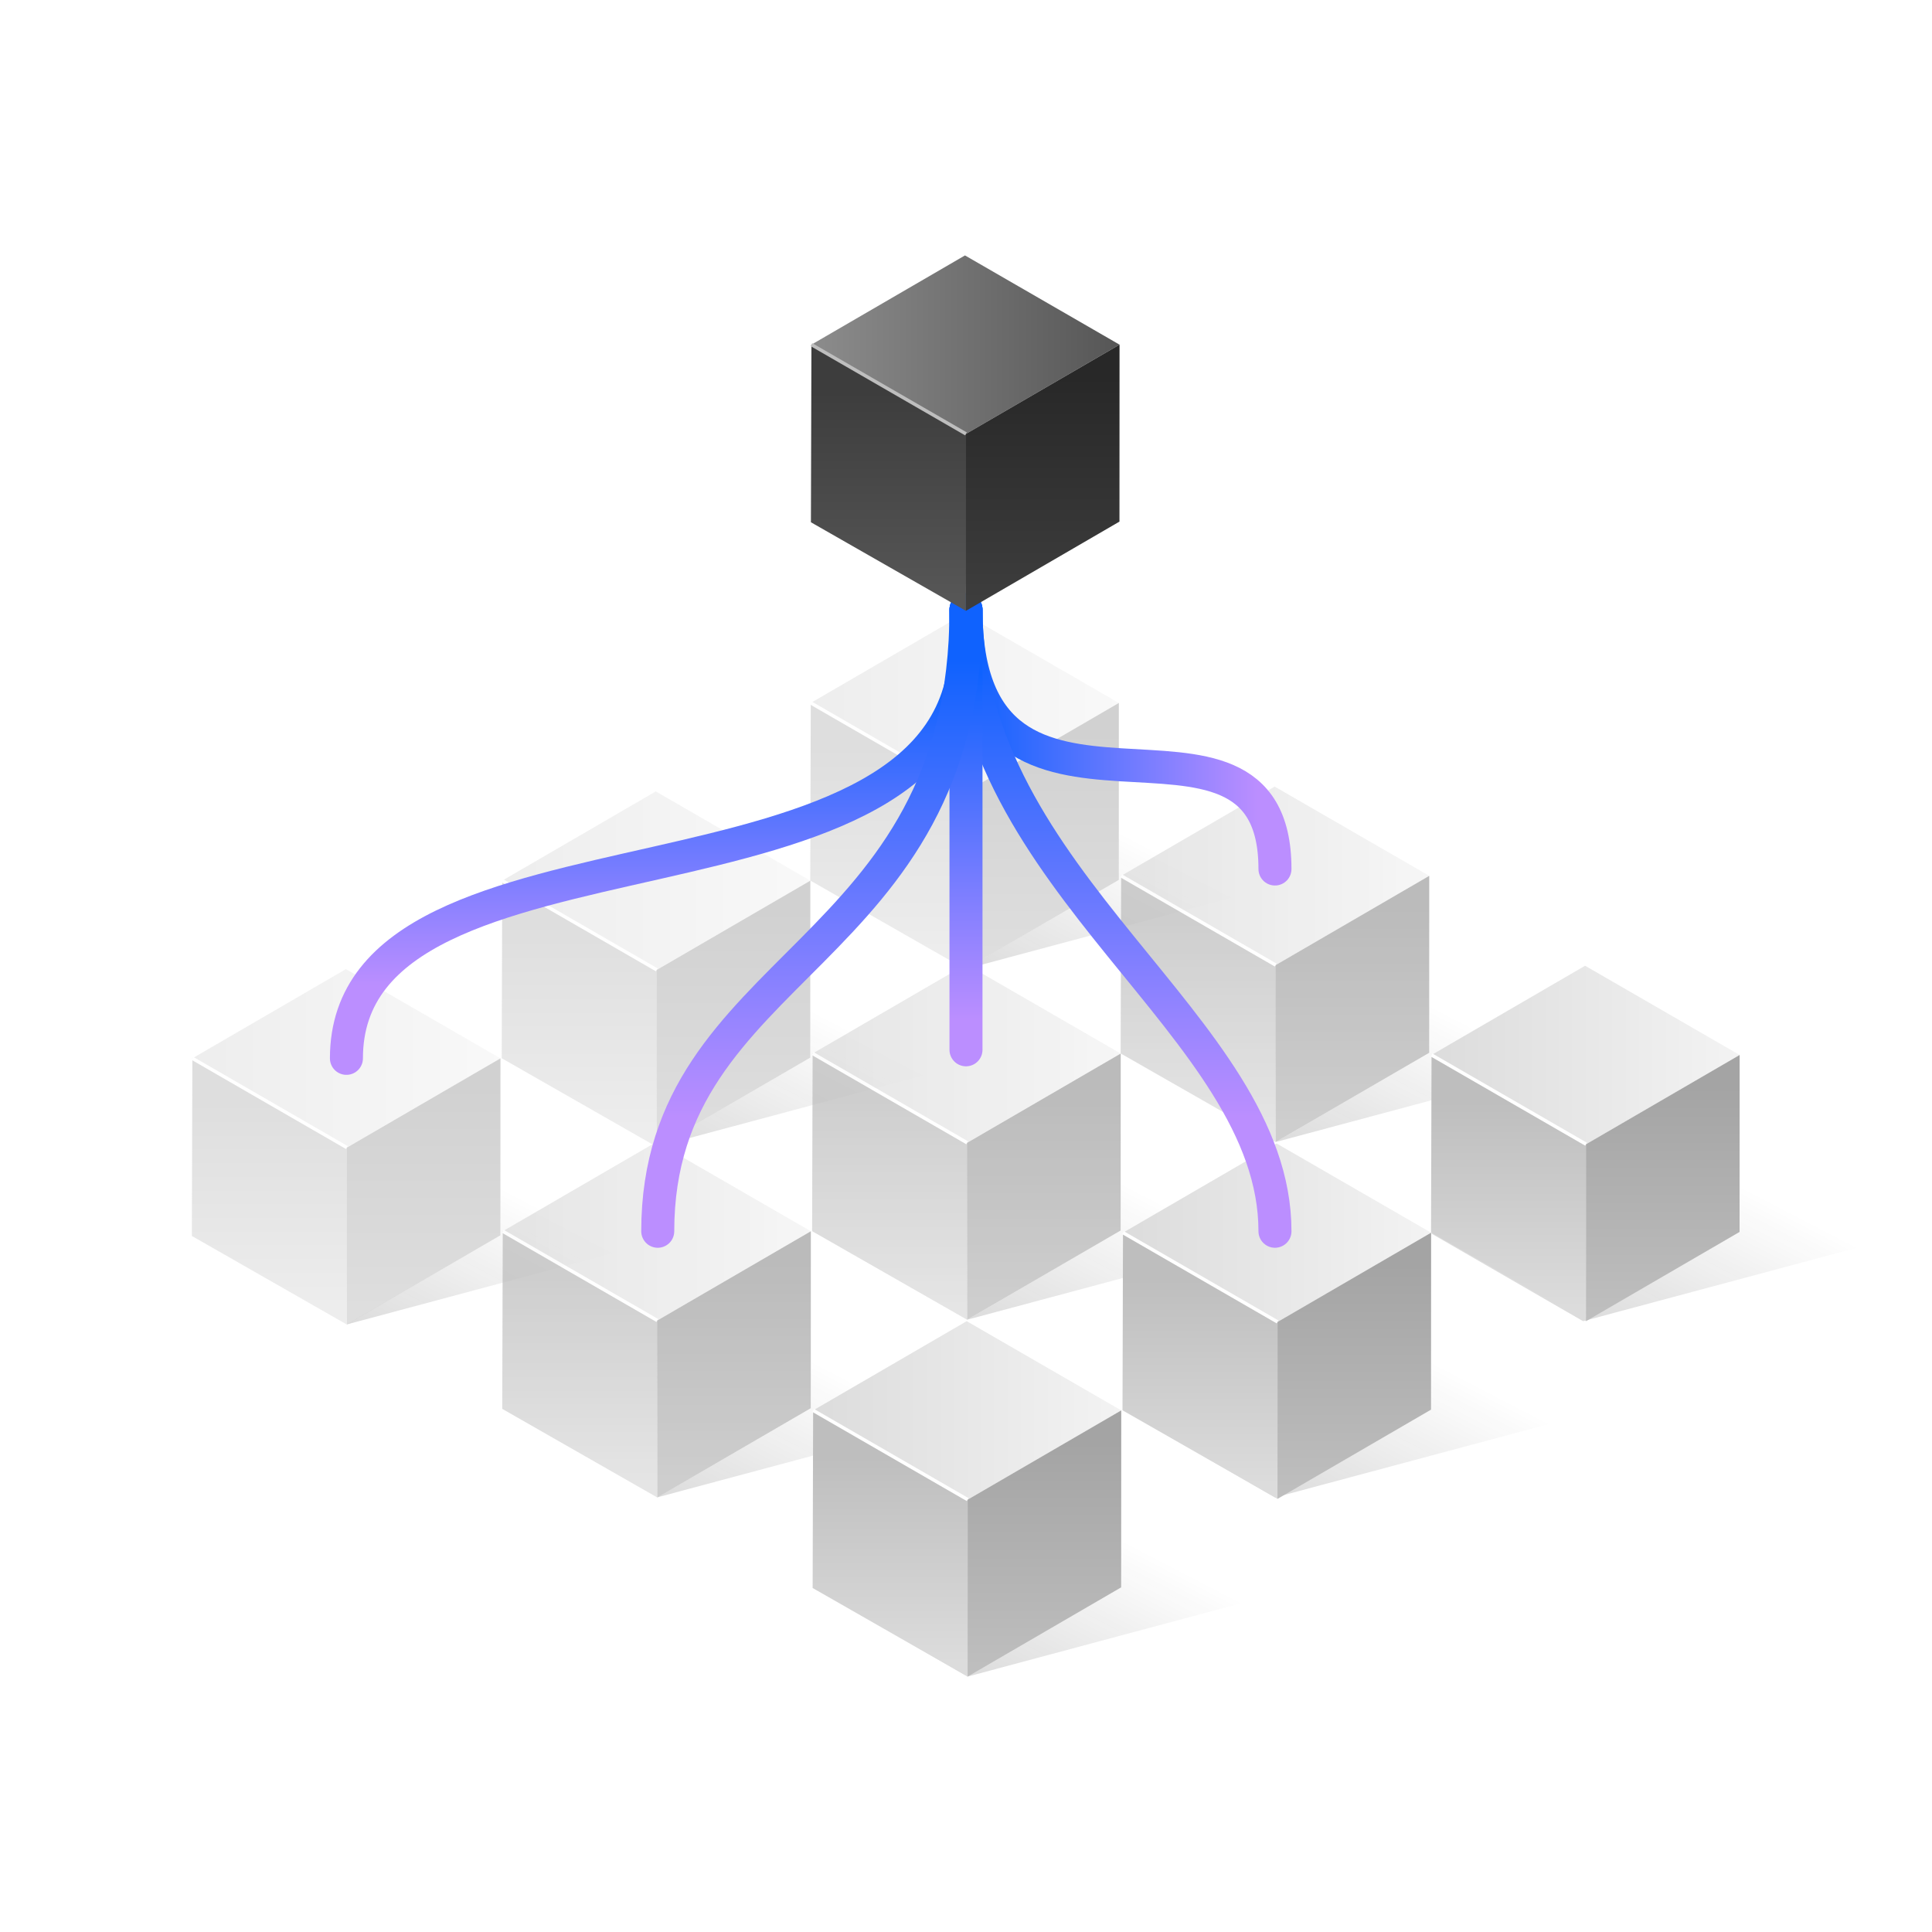 <svg xmlns="http://www.w3.org/2000/svg" xmlns:xlink="http://www.w3.org/1999/xlink" viewBox="0 0 288 288"><defs><style>.cls-1{fill:#fff;}.cls-2{fill:url(#linear-gradient);}.cls-3{fill:url(#linear-gradient-2);}.cls-4{fill:url(#linear-gradient-3);}.cls-5{fill:url(#linear-gradient-4);}.cls-6{fill:url(#linear-gradient-5);}.cls-7{fill:url(#linear-gradient-6);}.cls-8{fill:url(#linear-gradient-7);}.cls-9{fill:url(#linear-gradient-8);}.cls-10{fill:url(#linear-gradient-9);}.cls-11{opacity:0.5;}.cls-12{fill:url(#linear-gradient-10);}.cls-13,.cls-16,.cls-42,.cls-43,.cls-44,.cls-45,.cls-46,.cls-50{fill:none;}.cls-14{fill:url(#linear-gradient-11);}.cls-15{fill:url(#linear-gradient-12);}.cls-16{stroke:#fff;}.cls-16,.cls-42,.cls-43,.cls-44,.cls-45,.cls-46,.cls-50{stroke-miterlimit:10;}.cls-16,.cls-50{stroke-width:0.507px;}.cls-17{fill:url(#linear-gradient-13);}.cls-18{fill:url(#linear-gradient-14);}.cls-19{fill:url(#linear-gradient-15);}.cls-20{fill:url(#linear-gradient-16);}.cls-21{fill:url(#linear-gradient-17);}.cls-22{fill:url(#linear-gradient-18);}.cls-23{opacity:0.75;}.cls-24{fill:url(#linear-gradient-19);}.cls-25{fill:url(#linear-gradient-20);}.cls-26{fill:url(#linear-gradient-21);}.cls-27{fill:url(#linear-gradient-22);}.cls-28{fill:url(#linear-gradient-23);}.cls-29{fill:url(#linear-gradient-24);}.cls-30{fill:url(#linear-gradient-25);}.cls-31{fill:url(#linear-gradient-26);}.cls-32{fill:url(#linear-gradient-27);}.cls-33{fill:url(#linear-gradient-28);}.cls-34{fill:url(#linear-gradient-29);}.cls-35{fill:url(#linear-gradient-30);}.cls-36{fill:url(#linear-gradient-31);}.cls-37{fill:url(#linear-gradient-32);}.cls-38{fill:url(#linear-gradient-33);}.cls-39{fill:url(#linear-gradient-34);}.cls-40{fill:url(#linear-gradient-35);}.cls-41{fill:url(#linear-gradient-36);}.cls-42,.cls-43,.cls-44,.cls-45,.cls-46{stroke-linecap:round;stroke-width:4.921px;}.cls-42{stroke:url(#linear-gradient-37);}.cls-43{stroke:url(#linear-gradient-38);}.cls-44{stroke:url(#linear-gradient-39);}.cls-45{stroke:url(#linear-gradient-40);}.cls-46{stroke:url(#linear-gradient-41);}.cls-47{fill:url(#linear-gradient-42);}.cls-48{fill:url(#linear-gradient-43);}.cls-49{fill:url(#linear-gradient-44);}.cls-50{stroke:#bebebe;}</style><linearGradient id="linear-gradient" x1="153.628" y1="254.518" x2="166.818" y2="229.143" gradientUnits="userSpaceOnUse"><stop offset="0" stop-color="#171717" stop-opacity="0.15"/><stop offset="1" stop-color="#171717" stop-opacity="0"/></linearGradient><linearGradient id="linear-gradient-2" x1="199.455" y1="227.814" x2="212.646" y2="202.439" xlink:href="#linear-gradient"/><linearGradient id="linear-gradient-3" x1="245.372" y1="201.537" x2="258.563" y2="176.162" xlink:href="#linear-gradient"/><linearGradient id="linear-gradient-4" x1="118.911" y1="233.844" x2="132.102" y2="208.469" xlink:href="#linear-gradient"/><linearGradient id="linear-gradient-5" x1="165.149" y1="207.353" x2="178.34" y2="181.978" xlink:href="#linear-gradient"/><linearGradient id="linear-gradient-6" x1="211.142" y1="180.862" x2="224.332" y2="155.488" xlink:href="#linear-gradient"/><linearGradient id="linear-gradient-7" x1="72.624" y1="208.069" x2="85.815" y2="182.694" xlink:href="#linear-gradient"/><linearGradient id="linear-gradient-8" x1="118.862" y1="181.578" x2="132.053" y2="156.203" xlink:href="#linear-gradient"/><linearGradient id="linear-gradient-9" x1="164.855" y1="155.087" x2="178.046" y2="129.712" xlink:href="#linear-gradient"/><linearGradient id="linear-gradient-10" x1="28.675" y1="157.766" x2="74.603" y2="157.766" gradientUnits="userSpaceOnUse"><stop offset="0" stop-color="#dcdcdc"/><stop offset="1" stop-color="#f3f3f3"/></linearGradient><linearGradient id="linear-gradient-11" x1="40.189" y1="164.728" x2="40.189" y2="195.329" gradientUnits="userSpaceOnUse"><stop offset="0" stop-color="#bebebe"/><stop offset="1" stop-color="#dcdcdc"/></linearGradient><linearGradient id="linear-gradient-12" x1="63.153" y1="162.523" x2="63.153" y2="195.904" gradientUnits="userSpaceOnUse"><stop offset="0" stop-color="#a4a4a4"/><stop offset="1" stop-color="#bebebe"/></linearGradient><linearGradient id="linear-gradient-13" x1="74.866" y1="131.276" x2="120.795" y2="131.276" xlink:href="#linear-gradient-10"/><linearGradient id="linear-gradient-14" x1="86.381" y1="138.238" x2="86.381" y2="168.839" xlink:href="#linear-gradient-11"/><linearGradient id="linear-gradient-15" x1="109.345" y1="136.033" x2="109.345" y2="169.414" xlink:href="#linear-gradient-12"/><linearGradient id="linear-gradient-16" x1="120.859" y1="104.785" x2="166.787" y2="104.785" xlink:href="#linear-gradient-10"/><linearGradient id="linear-gradient-17" x1="132.373" y1="111.747" x2="132.373" y2="142.348" xlink:href="#linear-gradient-11"/><linearGradient id="linear-gradient-18" x1="155.337" y1="109.542" x2="155.337" y2="142.923" xlink:href="#linear-gradient-12"/><linearGradient id="linear-gradient-19" x1="74.944" y1="183.542" x2="120.872" y2="183.542" xlink:href="#linear-gradient-10"/><linearGradient id="linear-gradient-20" x1="86.458" y1="190.504" x2="86.458" y2="221.105" xlink:href="#linear-gradient-11"/><linearGradient id="linear-gradient-21" x1="109.422" y1="188.298" x2="109.422" y2="221.679" xlink:href="#linear-gradient-12"/><linearGradient id="linear-gradient-22" x1="121.135" y1="157.051" x2="167.064" y2="157.051" xlink:href="#linear-gradient-10"/><linearGradient id="linear-gradient-23" x1="132.65" y1="164.013" x2="132.65" y2="194.614" xlink:href="#linear-gradient-11"/><linearGradient id="linear-gradient-24" x1="155.614" y1="161.808" x2="155.614" y2="195.189" xlink:href="#linear-gradient-12"/><linearGradient id="linear-gradient-25" x1="167.128" y1="130.56" x2="213.056" y2="130.56" xlink:href="#linear-gradient-10"/><linearGradient id="linear-gradient-26" x1="178.642" y1="137.522" x2="178.642" y2="168.123" xlink:href="#linear-gradient-11"/><linearGradient id="linear-gradient-27" x1="201.606" y1="135.317" x2="201.606" y2="168.698" xlink:href="#linear-gradient-12"/><linearGradient id="linear-gradient-28" x1="121.213" y1="210.245" x2="167.141" y2="210.245" xlink:href="#linear-gradient-10"/><linearGradient id="linear-gradient-29" x1="132.727" y1="217.208" x2="132.727" y2="247.809" xlink:href="#linear-gradient-11"/><linearGradient id="linear-gradient-30" x1="155.691" y1="215.002" x2="155.691" y2="248.383" xlink:href="#linear-gradient-12"/><linearGradient id="linear-gradient-31" x1="167.404" y1="183.755" x2="213.333" y2="183.755" xlink:href="#linear-gradient-10"/><linearGradient id="linear-gradient-32" x1="178.919" y1="190.717" x2="178.919" y2="221.318" xlink:href="#linear-gradient-11"/><linearGradient id="linear-gradient-33" x1="201.883" y1="188.512" x2="201.883" y2="221.893" xlink:href="#linear-gradient-12"/><linearGradient id="linear-gradient-34" x1="213.397" y1="157.264" x2="259.325" y2="157.264" xlink:href="#linear-gradient-10"/><linearGradient id="linear-gradient-35" x1="224.911" y1="164.226" x2="224.911" y2="194.827" xlink:href="#linear-gradient-11"/><linearGradient id="linear-gradient-36" x1="247.875" y1="162.021" x2="247.875" y2="195.402" xlink:href="#linear-gradient-12"/><linearGradient id="linear-gradient-37" x1="141.537" y1="110.204" x2="192.515" y2="110.204" gradientUnits="userSpaceOnUse"><stop offset="0.06" stop-color="#0f62fe"/><stop offset="0.9" stop-color="#bb8eff"/></linearGradient><linearGradient id="linear-gradient-38" x1="167.026" y1="88.406" x2="167.026" y2="186.002" gradientUnits="userSpaceOnUse"><stop offset="0.1" stop-color="#0f62fe"/><stop offset="0.8" stop-color="#bb8eff"/></linearGradient><linearGradient id="linear-gradient-39" x1="97.818" y1="93.327" x2="97.818" y2="160.227" gradientUnits="userSpaceOnUse"><stop offset="0.14" stop-color="#0f62fe"/><stop offset="0.8" stop-color="#bb8eff"/></linearGradient><linearGradient id="linear-gradient-40" x1="143.998" y1="88.406" x2="143.998" y2="158.952" gradientUnits="userSpaceOnUse"><stop offset="0.17" stop-color="#0f62fe"/><stop offset="0.9" stop-color="#bb8eff"/></linearGradient><linearGradient id="linear-gradient-41" x1="121.022" y1="88.406" x2="121.022" y2="186.002" xlink:href="#linear-gradient-38"/><linearGradient id="linear-gradient-42" x1="120.958" y1="51.377" x2="166.887" y2="51.377" gradientUnits="userSpaceOnUse"><stop offset="0" stop-color="#8c8c8c"/><stop offset="1" stop-color="#565656"/></linearGradient><linearGradient id="linear-gradient-43" x1="132.473" y1="58.339" x2="132.473" y2="88.94" gradientUnits="userSpaceOnUse"><stop offset="0" stop-color="#3d3d3d"/><stop offset="1" stop-color="#565656"/></linearGradient><linearGradient id="linear-gradient-44" x1="155.437" y1="56.134" x2="155.437" y2="89.515" gradientUnits="userSpaceOnUse"><stop offset="0" stop-color="#282828"/><stop offset="1" stop-color="#3d3d3d"/></linearGradient></defs><title>Artboard 2 copy 29_Export</title><g id="Layer_3" data-name="Layer 3"><rect class="cls-1" width="288" height="288"/><polygon class="cls-2" points="121.577 236.84 183.186 220.332 205.835 233.421 144.241 249.925 121.577 236.84"/><polygon class="cls-3" points="167.404 210.136 229.013 193.628 251.662 206.717 190.068 223.221 167.404 210.136"/><polygon class="cls-4" points="213.322 183.859 274.93 167.351 297.58 180.44 235.986 196.944 213.322 183.859"/><polygon class="cls-5" points="120.862 209.919 120.866 197.916 136.87 193.628 159.52 206.717 97.926 223.221 120.862 209.919"/><polygon class="cls-6" points="167.053 183.429 167.058 171.438 183.108 167.137 205.758 180.226 144.164 196.73 167.053 183.429"/><polygon class="cls-7" points="213.046 156.938 213.051 144.947 229.101 140.647 251.75 153.736 190.156 170.24 213.046 156.938"/><polygon class="cls-8" points="74.575 184.144 74.58 172.141 90.583 167.853 113.233 180.942 51.639 197.446 74.575 184.144"/><polygon class="cls-9" points="120.766 157.653 120.771 145.663 136.821 141.362 159.471 154.451 97.877 170.955 120.766 157.653"/><polygon class="cls-10" points="166.759 131.163 166.764 119.172 182.814 114.872 205.463 127.961 143.87 144.465 166.759 131.163"/><g class="cls-11"><polygon class="cls-12" points="28.675 157.766 51.564 144.465 74.603 157.766 51.714 171.068 28.675 157.766"/><polygon class="cls-13" points="28.675 157.766 51.564 144.465 74.603 157.766 51.714 171.068 28.675 157.766"/><polyline class="cls-13" points="51.714 171.068 28.675 157.766 51.564 144.465 74.603 157.766 51.714 171.068"/><polygon class="cls-14" points="28.599 184.242 28.675 157.766 51.778 170.97 51.703 197.446 28.599 184.242"/><polygon class="cls-15" points="51.703 197.446 51.714 171.068 74.603 157.766 74.593 184.144 51.703 197.446"/><line class="cls-16" x1="51.714" y1="171.068" x2="28.675" y2="157.766"/></g><g class="cls-11"><polygon class="cls-17" points="74.866 131.276 97.756 117.974 120.795 131.276 97.905 144.577 74.866 131.276"/><polygon class="cls-13" points="74.866 131.276 97.756 117.974 120.795 131.276 97.905 144.577 74.866 131.276"/><polyline class="cls-13" points="97.905 144.577 74.866 131.276 97.756 117.974 120.795 131.276 97.905 144.577"/><polygon class="cls-18" points="74.791 157.751 74.866 131.276 97.97 144.48 97.895 170.955 74.791 157.751"/><polygon class="cls-19" points="97.895 170.955 97.905 144.577 120.795 131.276 120.784 157.653 97.895 170.955"/><line class="cls-16" x1="97.905" y1="144.577" x2="74.866" y2="131.276"/></g><g class="cls-11"><polygon class="cls-20" points="120.859 104.785 143.748 91.483 166.787 104.785 143.898 118.087 120.859 104.785"/><polygon class="cls-13" points="120.859 104.785 143.748 91.483 166.787 104.785 143.898 118.087 120.859 104.785"/><polyline class="cls-13" points="143.898 118.087 120.859 104.785 143.748 91.483 166.787 104.785 143.898 118.087"/><polygon class="cls-21" points="120.784 131.261 120.859 104.785 143.962 117.989 143.887 144.465 120.784 131.261"/><polygon class="cls-22" points="143.887 144.465 143.898 118.087 166.787 104.785 166.777 131.163 143.887 144.465"/><line class="cls-16" x1="143.898" y1="118.087" x2="120.859" y2="104.785"/></g><g class="cls-23"><polygon class="cls-24" points="74.944 183.542 97.833 170.24 120.872 183.541 97.983 196.843 74.944 183.542"/><polygon class="cls-13" points="74.944 183.542 97.833 170.24 120.872 183.541 97.983 196.843 74.944 183.542"/><polyline class="cls-13" points="97.983 196.843 74.944 183.542 97.833 170.24 120.872 183.541 97.983 196.843"/><polygon class="cls-25" points="74.868 210.017 74.944 183.542 98.047 196.745 97.972 223.221 74.868 210.017"/><polygon class="cls-26" points="97.972 223.221 97.983 196.843 120.872 183.541 120.862 209.919 97.972 223.221"/><line class="cls-16" x1="97.983" y1="196.843" x2="74.944" y2="183.542"/></g><g class="cls-23"><polygon class="cls-27" points="121.135 157.051 144.025 143.749 167.064 157.051 144.174 170.353 121.135 157.051"/><polygon class="cls-13" points="121.135 157.051 144.025 143.749 167.064 157.051 144.174 170.353 121.135 157.051"/><polyline class="cls-13" points="144.174 170.353 121.135 157.051 144.025 143.749 167.064 157.051 144.174 170.353"/><polygon class="cls-28" points="121.06 183.527 121.135 157.051 144.239 170.255 144.164 196.73 121.06 183.527"/><polygon class="cls-29" points="144.164 196.73 144.174 170.353 167.064 157.051 167.053 183.429 144.164 196.73"/><line class="cls-16" x1="144.174" y1="170.353" x2="121.135" y2="157.051"/></g><g class="cls-23"><polygon class="cls-30" points="167.128 130.56 190.017 117.258 213.056 130.56 190.167 143.862 167.128 130.56"/><polygon class="cls-13" points="167.128 130.56 190.017 117.258 213.056 130.56 190.167 143.862 167.128 130.56"/><polyline class="cls-13" points="190.167 143.862 167.128 130.56 190.017 117.258 213.056 130.56 190.167 143.862"/><polygon class="cls-31" points="167.053 157.036 167.128 130.56 190.232 143.764 190.156 170.24 167.053 157.036"/><polygon class="cls-32" points="190.156 170.24 190.167 143.862 213.056 130.56 213.046 156.938 190.156 170.24"/><line class="cls-16" x1="190.167" y1="143.862" x2="167.128" y2="130.56"/></g><polygon class="cls-33" points="121.213 210.246 144.102 196.944 167.141 210.245 144.252 223.547 121.213 210.246"/><polygon class="cls-13" points="121.213 210.246 144.102 196.944 167.141 210.245 144.252 223.547 121.213 210.246"/><polyline class="cls-13" points="144.252 223.547 121.213 210.246 144.102 196.944 167.141 210.245 144.252 223.547"/><polygon class="cls-34" points="121.138 236.721 121.213 210.246 144.316 223.449 144.241 249.925 121.138 236.721"/><polygon class="cls-35" points="144.241 249.925 144.252 223.547 167.141 210.245 167.131 236.623 144.241 249.925"/><line class="cls-16" x1="144.252" y1="223.547" x2="121.213" y2="210.246"/><polygon class="cls-36" points="167.404 183.755 190.294 170.453 213.333 183.755 190.444 197.057 167.404 183.755"/><polygon class="cls-13" points="167.404 183.755 190.294 170.453 213.333 183.755 190.444 197.057 167.404 183.755"/><polyline class="cls-13" points="190.444 197.057 167.404 183.755 190.294 170.453 213.333 183.755 190.444 197.057"/><polygon class="cls-37" points="167.329 210.231 167.404 183.755 190.508 196.959 190.433 223.434 167.329 210.231"/><polygon class="cls-38" points="190.433 223.434 190.444 197.057 213.333 183.755 213.322 210.132 190.433 223.434"/><line class="cls-16" x1="190.444" y1="197.057" x2="167.404" y2="183.755"/><polygon class="cls-39" points="213.397 157.264 236.286 143.962 259.325 157.264 236.436 170.566 213.397 157.264"/><polygon class="cls-13" points="213.397 157.264 236.286 143.962 259.325 157.264 236.436 170.566 213.397 157.264"/><polyline class="cls-13" points="236.436 170.566 213.397 157.264 236.286 143.962 259.325 157.264 236.436 170.566"/><polygon class="cls-40" points="213.322 183.74 213.397 157.264 236.501 170.468 236.425 196.944 213.322 183.74"/><polygon class="cls-41" points="236.425 196.944 236.436 170.566 259.325 157.264 259.315 183.642 236.425 196.944"/><line class="cls-16" x1="236.436" y1="170.566" x2="213.397" y2="157.264"/><path class="cls-42" d="M144,90.867c0,40.833,46.057,7.973,46.057,38.674"/><path class="cls-43" d="M144,90.867c0,40.833,46.057,61.974,46.057,92.674"/><path class="cls-44" d="M144,95.788c0,43.5-92.359,23.444-92.359,61.978"/><line class="cls-45" x1="143.998" y1="90.867" x2="143.998" y2="156.492"/><path class="cls-46" d="M144,90.867c0,52.323-45.951,52.323-45.951,92.674"/><polygon class="cls-47" points="120.958 51.377 143.848 38.075 166.887 51.377 143.998 64.679 120.958 51.377"/><polygon class="cls-13" points="120.958 51.377 143.848 38.075 166.887 51.377 143.998 64.679 120.958 51.377"/><polyline class="cls-13" points="143.998 64.679 120.958 51.377 143.848 38.075 166.887 51.377 143.998 64.679"/><polygon class="cls-48" points="120.883 77.853 120.958 51.377 144.062 64.581 143.987 91.056 120.883 77.853"/><polygon class="cls-49" points="143.987 91.056 143.998 64.679 166.887 51.377 166.876 77.754 143.987 91.056"/><line class="cls-50" x1="143.998" y1="64.679" x2="120.958" y2="51.377"/></g></svg>